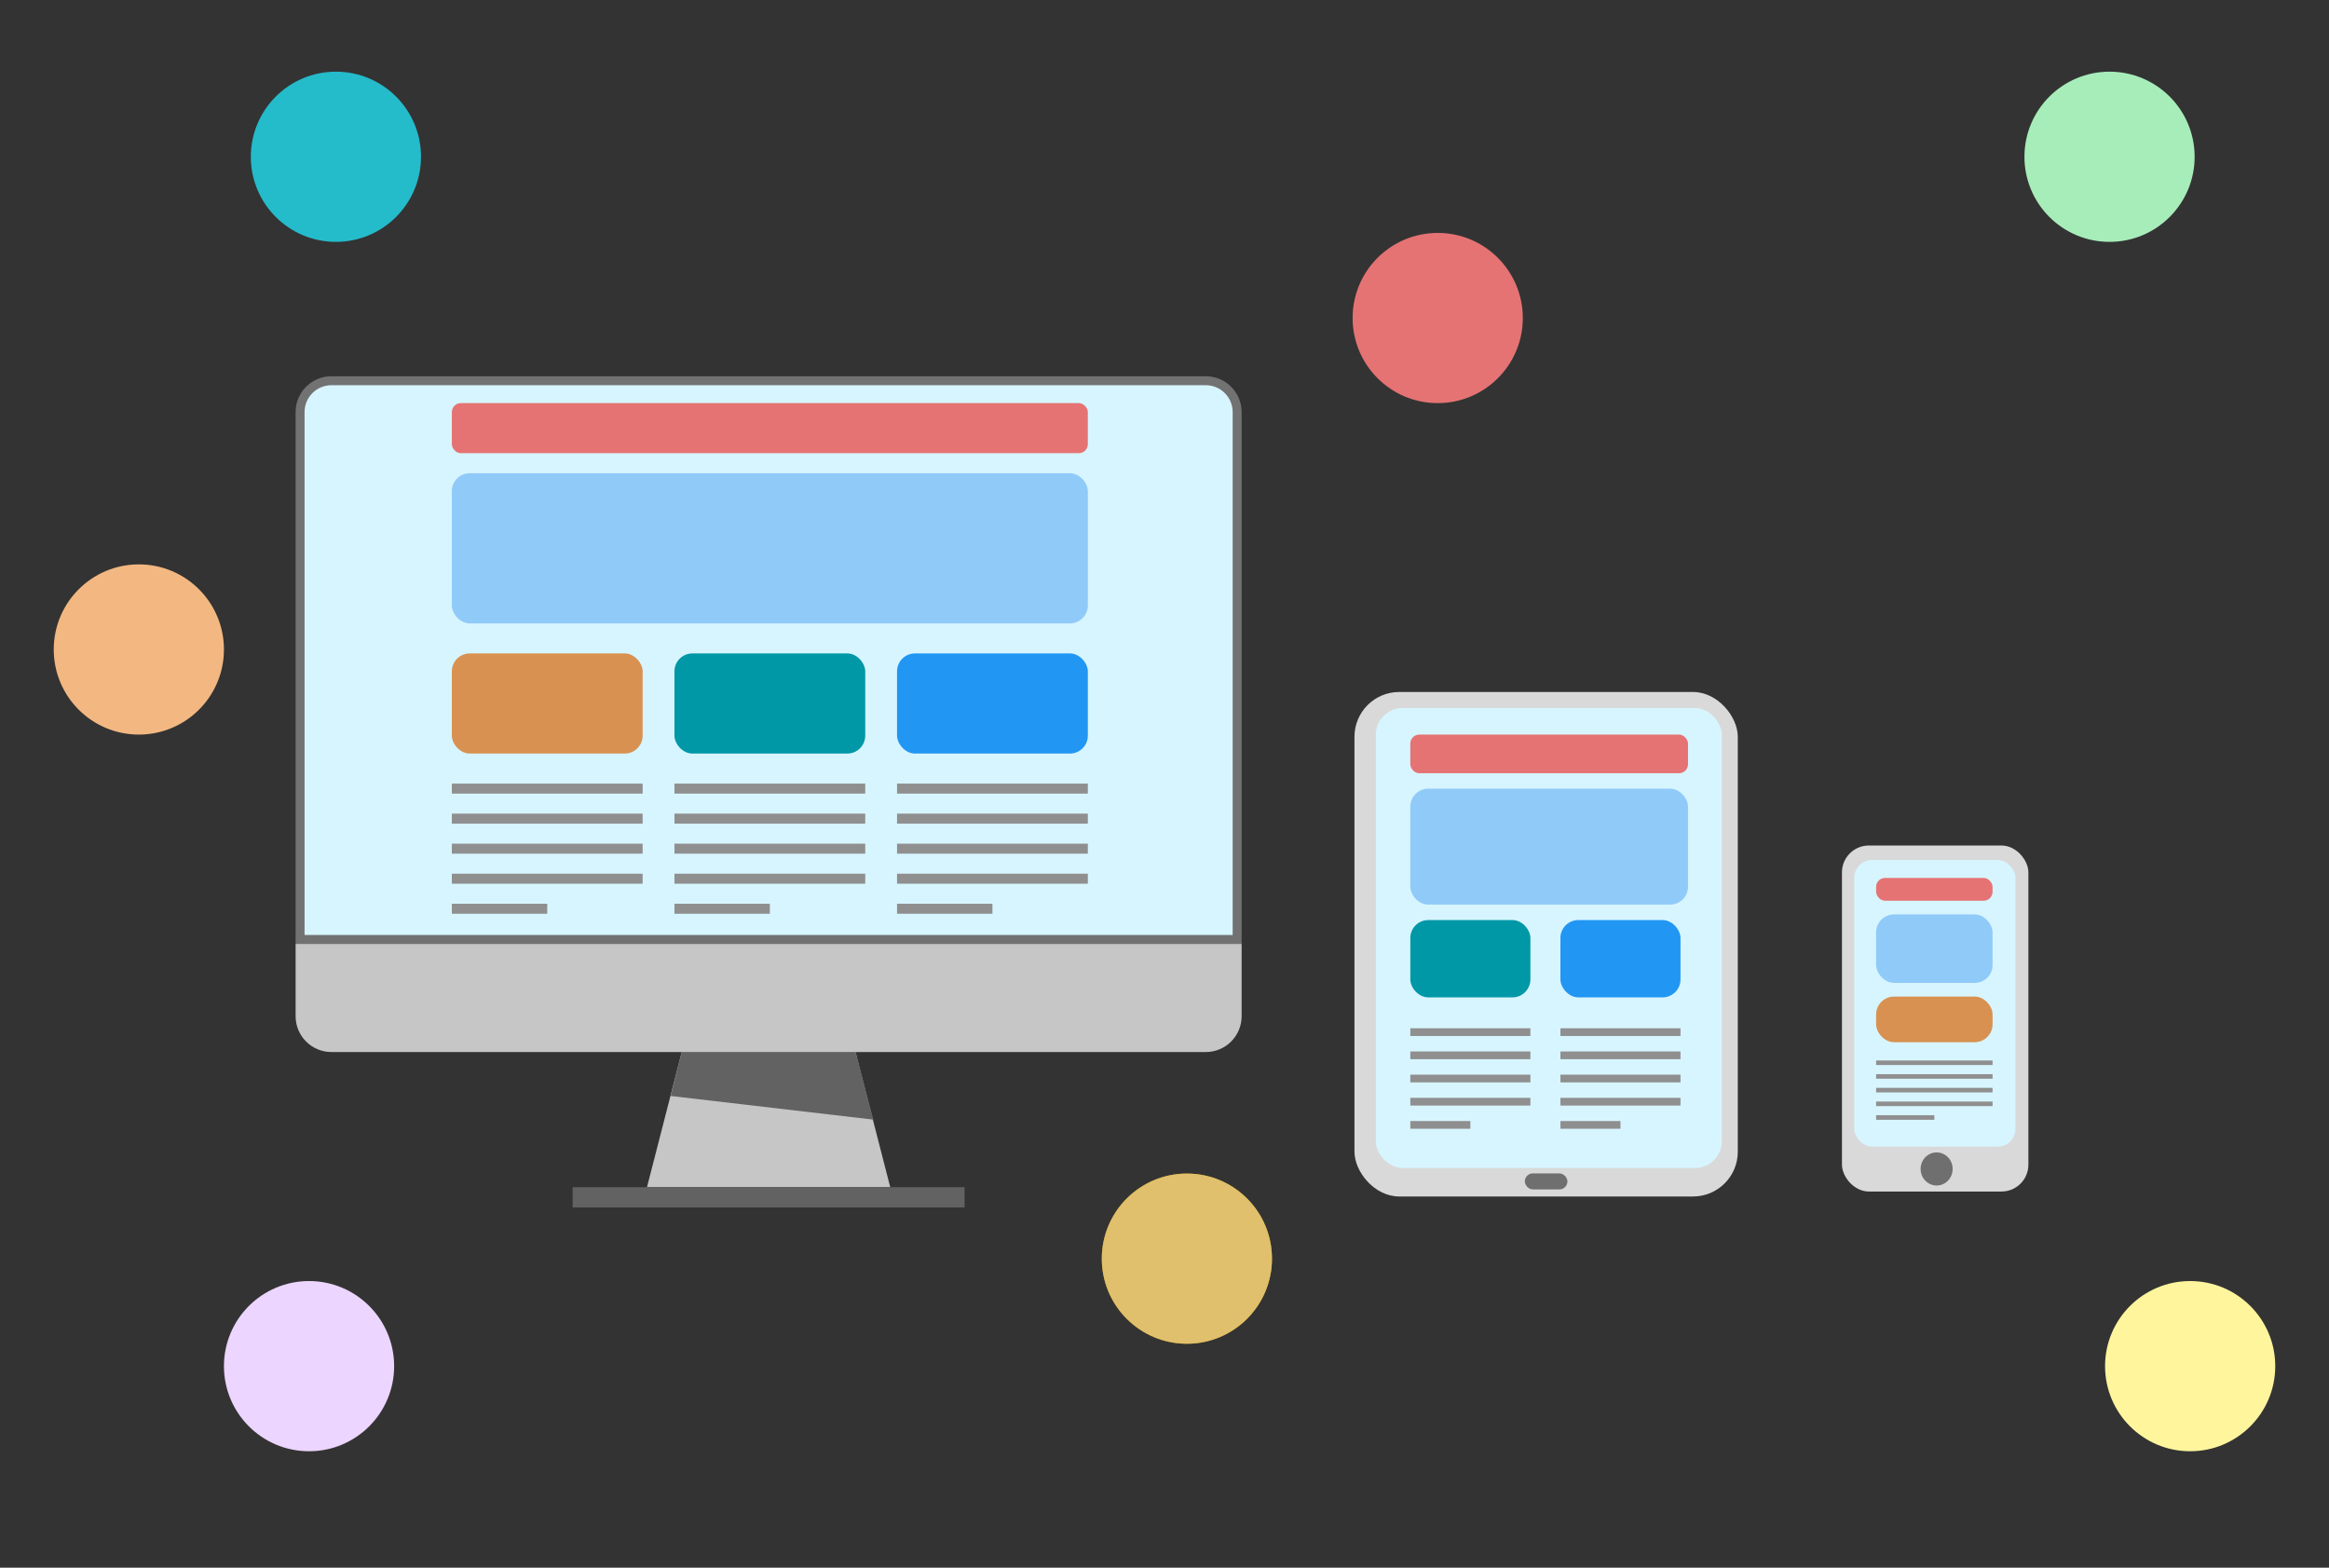 <svg width="260" height="175" viewBox="0 0 260 175" fill="none" xmlns="http://www.w3.org/2000/svg">
<rect x="0" y="0" width="260" height="175" fill="#333333" stroke="none"/>
<circle cx="37.5" cy="17.5" r="9.5" transform="rotate(-180 37.5 17.5)" fill="#24BBCB"/>
<circle cx="120.5" cy="87.5" r="9.5" transform="rotate(-180 120.5 87.5)" fill="#E4BFF5"/>
<circle cx="244.5" cy="152.5" r="9.5" transform="rotate(-180 244.5 152.5)" fill="#FFF59D"/>
<circle cx="15.5" cy="72.5" r="9.5" transform="rotate(-180 15.5 72.5)" fill="#F3B881"/>
<path d="M123 140.5C123 135.253 127.253 131 132.5 131C137.747 131 142 135.253 142 140.5C142 145.747 137.747 150 132.5 150C127.253 150 123 145.747 123 140.5Z" fill="#B18000"/>
<path d="M123 140.5C123 135.253 127.253 131 132.5 131C137.747 131 142 135.253 142 140.5C142 145.747 137.747 150 132.5 150C127.253 150 123 145.747 123 140.5Z" fill="#E0C06C"/>
<path d="M226 17.5C226 12.253 230.253 8 235.5 8C240.747 8 245 12.253 245 17.5C245 22.747 240.747 27 235.5 27C230.253 27 226 22.747 226 17.5Z" fill="#A7EDBA"/>
<circle cx="34.5" cy="152.5" r="9.5" transform="rotate(-180 34.5 152.5)" fill="#ECD5FF"/>
<circle cx="160.5" cy="35.5" r="9.5" transform="rotate(-180 160.5 35.5)" fill="#E57373"/>
<path d="M37 42.5H134.61C136.543 42.5 138.11 44.067 138.11 46V104.866H33.5V46C33.5 44.067 35.067 42.5 37 42.5Z" fill="#D7F5FF" stroke="#727272"/>
<path d="M138.61 113.436C138.61 115.645 136.819 117.436 134.61 117.436L37 117.436C34.791 117.436 33 115.645 33 113.436L33 105.366L138.61 105.366L138.61 113.436Z" fill="#C6C6C6"/>
<path d="M76.106 117.436H95.504L99.383 132.523H72.227L76.106 117.436Z" fill="#C6C6C6"/>
<path d="M76.106 117.436H95.504L97.497 124.979L74.867 122.339L76.106 117.436Z" fill="#626262"/>
<rect x="63.929" y="132.523" width="43.753" height="2.263" fill="#626262"/>
<rect x="205.629" y="94.383" width="20.813" height="38.623" rx="3" fill="#D9D9D9"/>
<rect x="207" y="96" width="18" height="32" rx="2" fill="#D7F5FF"/>
<ellipse cx="216.198" cy="130.488" rx="1.789" ry="1.847" fill="#6F6F6F"/>
<rect x="151.207" y="77.243" width="42.793" height="56.319" rx="5" fill="#D9D9D9"/>
<rect x="153.585" y="79.034" width="38.632" height="51.349" rx="3" fill="#D7F5FF"/>
<rect x="170.226" y="130.981" width="4.755" height="1.791" rx="0.896" fill="#6F6F6F"/>
<rect x="50.442" y="52.824" width="71" height="16.765" rx="2" fill="#90CAF9"/>
<rect x="50.442" y="45" width="71" height="5.588" rx="1" fill="#E57373"/>
<rect x="50.442" y="72.941" width="21.3" height="11.177" rx="2" fill="#D89150"/>
<rect x="75.292" y="72.941" width="21.3" height="11.177" rx="2" fill="#0097A7"/>
<rect x="100.142" y="72.941" width="21.3" height="11.177" rx="2" fill="#2196F3"/>
<rect x="50.442" y="87.471" width="21.3" height="1.118" fill="#8F8F8F"/>
<rect x="50.442" y="94.177" width="21.3" height="1.118" fill="#8F8F8F"/>
<rect x="50.442" y="100.882" width="10.65" height="1.118" fill="#8F8F8F"/>
<rect x="50.442" y="97.529" width="21.3" height="1.118" fill="#8F8F8F"/>
<rect x="50.442" y="90.823" width="21.3" height="1.118" fill="#8F8F8F"/>
<rect x="100.142" y="87.471" width="21.3" height="1.118" fill="#8F8F8F"/>
<rect x="100.142" y="94.177" width="21.3" height="1.118" fill="#8F8F8F"/>
<rect x="100.142" y="100.882" width="10.65" height="1.118" fill="#8F8F8F"/>
<rect x="100.142" y="97.529" width="21.3" height="1.118" fill="#8F8F8F"/>
<rect x="100.142" y="90.823" width="21.3" height="1.118" fill="#8F8F8F"/>
<rect x="75.292" y="87.471" width="21.3" height="1.118" fill="#8F8F8F"/>
<rect x="75.292" y="94.177" width="21.3" height="1.118" fill="#8F8F8F"/>
<rect x="75.292" y="100.882" width="10.65" height="1.118" fill="#8F8F8F"/>
<rect x="75.292" y="97.529" width="21.3" height="1.118" fill="#8F8F8F"/>
<rect x="75.292" y="90.823" width="21.3" height="1.118" fill="#8F8F8F"/>
<rect x="157.442" y="88.039" width="31" height="12.941" rx="2" fill="#90CAF9"/>
<rect x="157.442" y="82" width="31" height="4.314" rx="1" fill="#E57373"/>
<rect x="157.442" y="102.706" width="13.405" height="8.627" rx="2" fill="#0097A7"/>
<rect x="174.199" y="102.706" width="13.405" height="8.627" rx="2" fill="#2196F3"/>
<rect x="157.442" y="114.784" width="13.405" height="0.863" fill="#8F8F8F"/>
<rect x="157.442" y="119.961" width="13.405" height="0.863" fill="#8F8F8F"/>
<rect x="157.442" y="125.137" width="6.703" height="0.863" fill="#8F8F8F"/>
<rect x="157.442" y="122.549" width="13.405" height="0.863" fill="#8F8F8F"/>
<rect x="157.442" y="117.373" width="13.405" height="0.863" fill="#8F8F8F"/>
<rect x="174.199" y="114.784" width="13.405" height="0.863" fill="#8F8F8F"/>
<rect x="174.199" y="119.961" width="13.405" height="0.863" fill="#8F8F8F"/>
<rect x="174.199" y="125.137" width="6.703" height="0.863" fill="#8F8F8F"/>
<rect x="174.199" y="122.549" width="13.405" height="0.863" fill="#8F8F8F"/>
<rect x="174.199" y="117.373" width="13.405" height="0.863" fill="#8F8F8F"/>
<rect x="209.442" y="111.245" width="13" height="5.094" rx="2" fill="#D89150"/>
<rect x="209.442" y="102.075" width="13" height="7.642" rx="2" fill="#90CAF9"/>
<rect x="209.442" y="98" width="13" height="2.547" rx="1" fill="#E57373"/>
<rect x="209.442" y="118.377" width="13" height="0.509" fill="#8F8F8F"/>
<rect x="209.442" y="121.434" width="13" height="0.509" fill="#8F8F8F"/>
<rect x="209.442" y="124.491" width="6.5" height="0.509" fill="#8F8F8F"/>
<rect x="209.442" y="122.962" width="13" height="0.509" fill="#8F8F8F"/>
<rect x="209.442" y="119.906" width="13" height="0.509" fill="#8F8F8F"/>
</svg>

